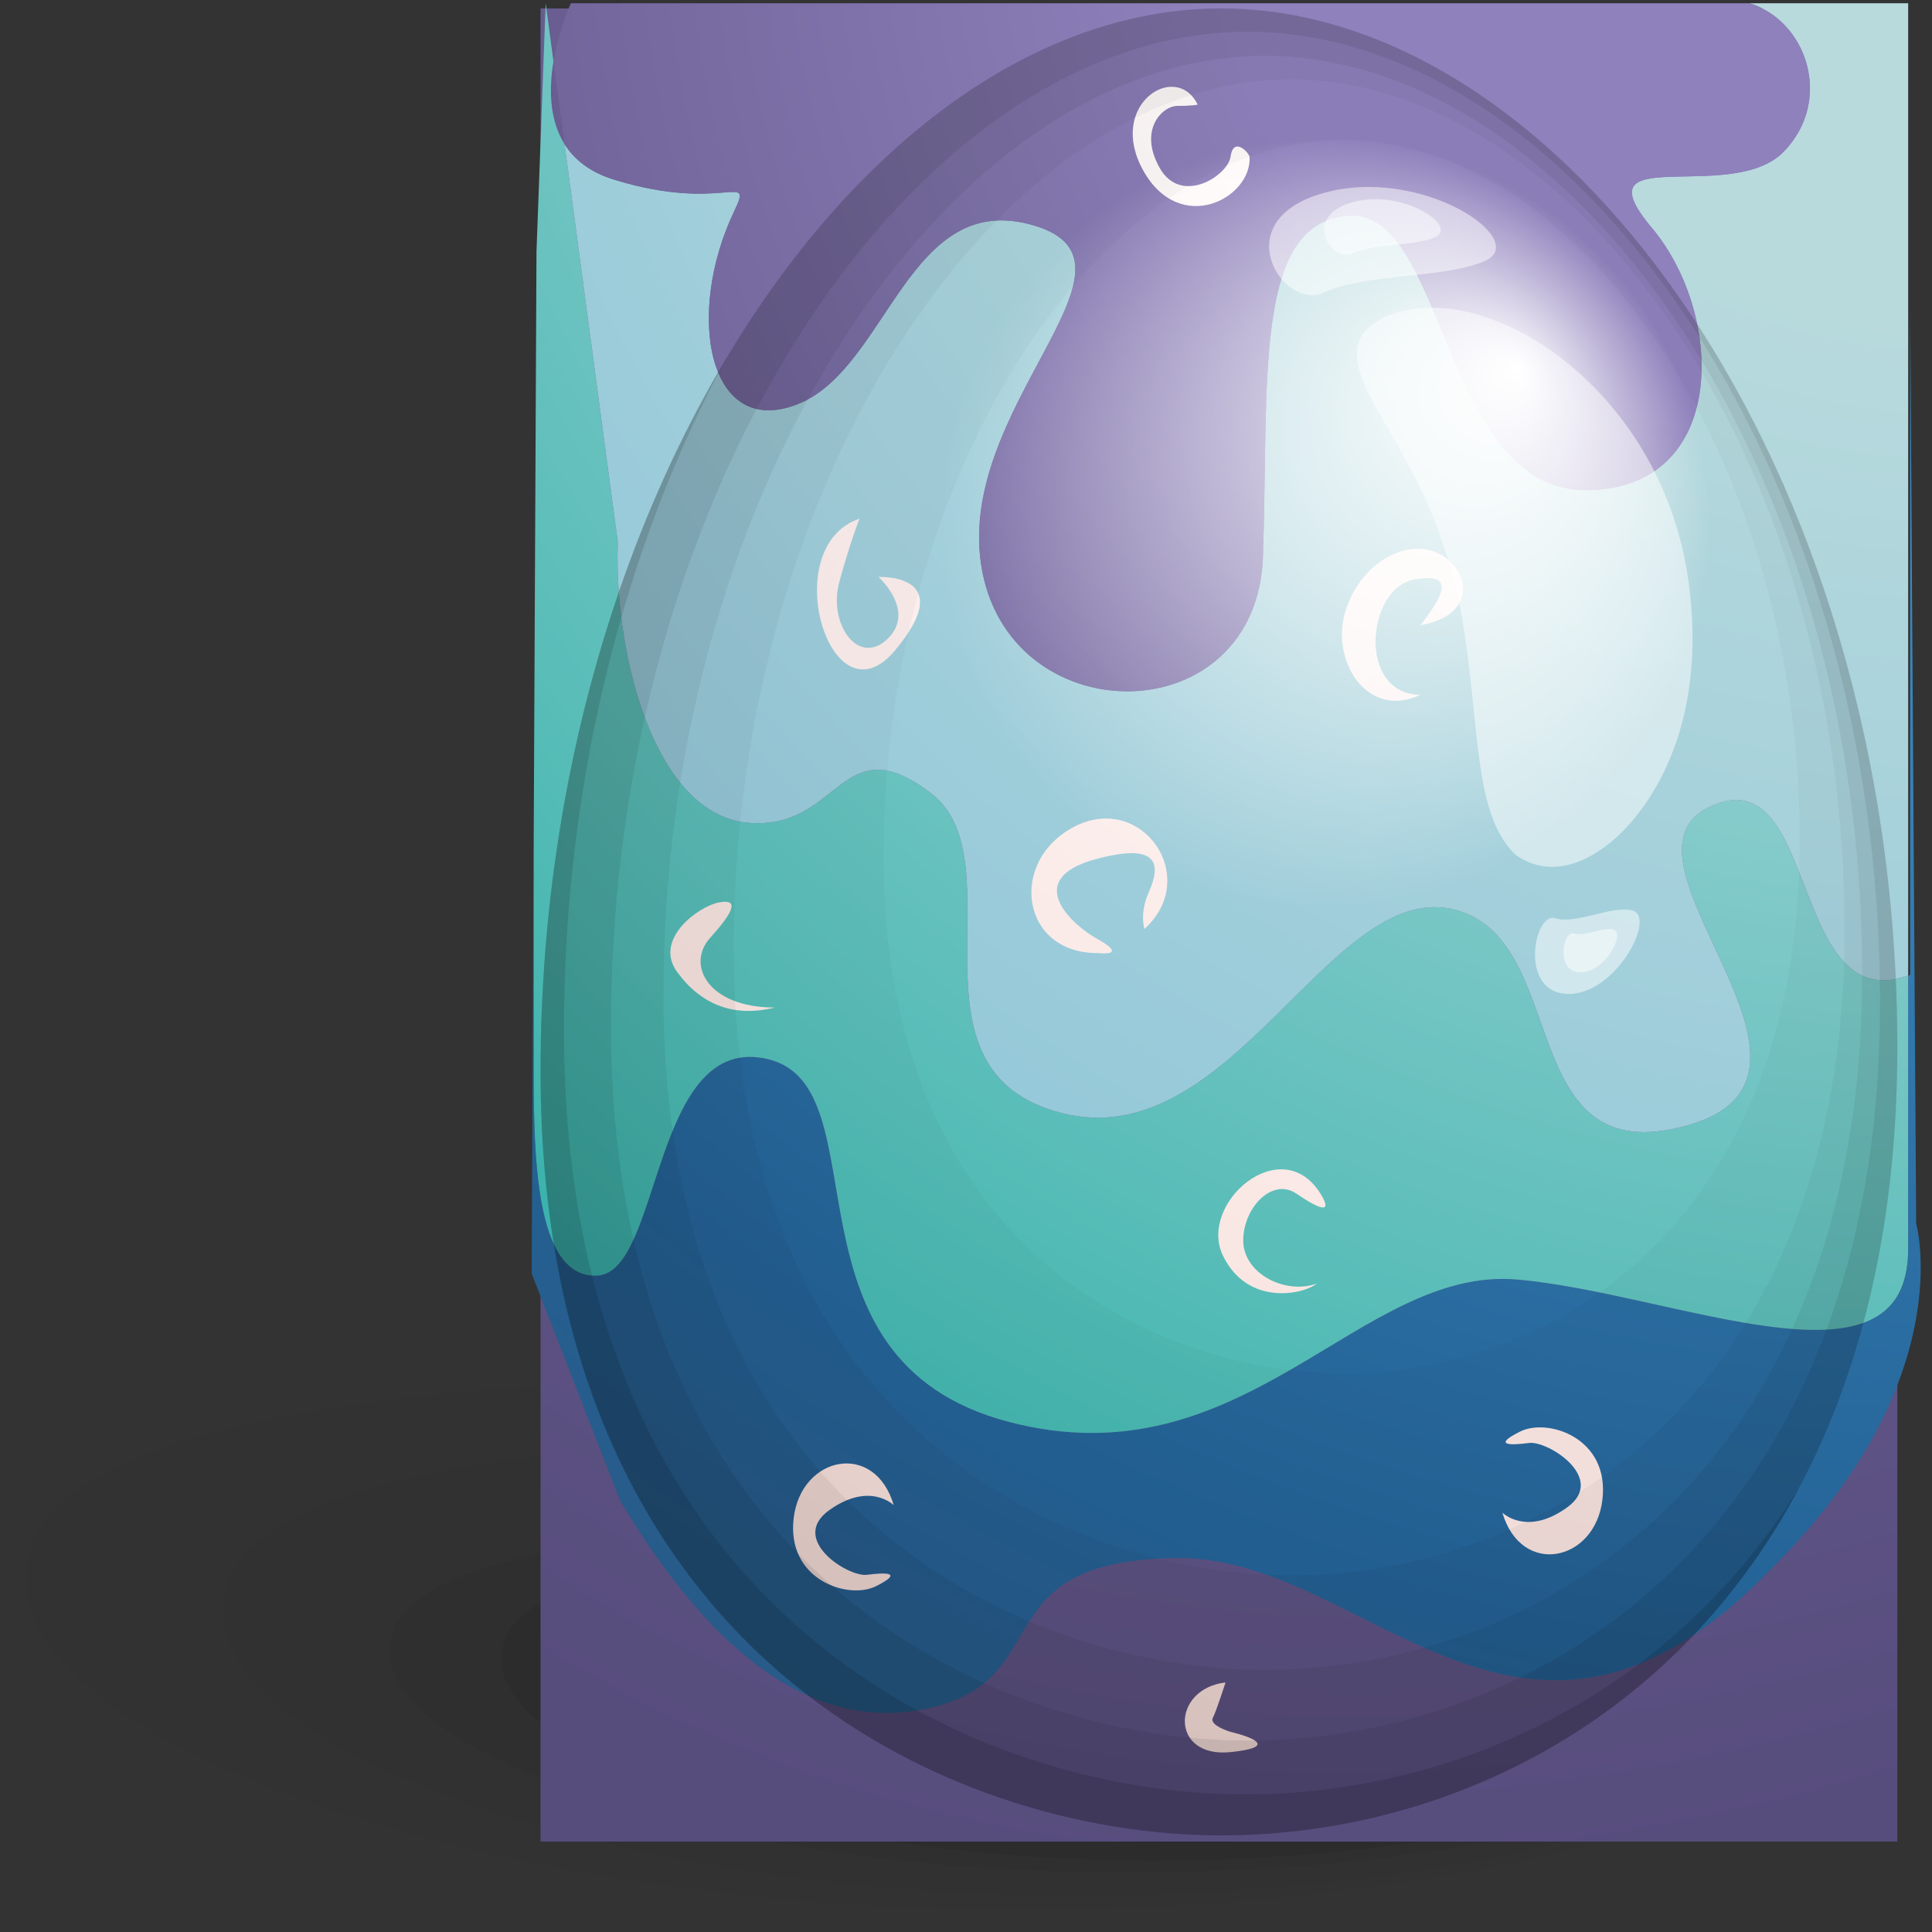<?xml version="1.0" ?><!DOCTYPE svg  PUBLIC '-//W3C//DTD SVG 1.1//EN'  'http://www.w3.org/Graphics/SVG/1.1/DTD/svg11.dtd'><svg enable-background="new 0 0 220 220" height="220px" id="Layer_1" version="1.1" viewBox="0 0 220 220" width="220px" xml:space="preserve" xmlns="http://www.w3.org/2000/svg" xmlns:xlink="http://www.w3.org/1999/xlink"><rect x="0" y="0" width="220" height="220" fill="#333333" stroke="none"/><path d="M96.449,216.833C41.57,213.218-3.744,194.389,3.67,175.719  c7.416-18.668,73.537-20.312,116.068-17.51c49.047,3.232,102.758,14.217,95.594,32.252  C207.916,209.129,149.957,220.359,96.449,216.833z" fill="#010101" opacity="0.02"/><path d="M105.969,215.297c-47.25-3.112-86.268-19.324-79.883-35.398s63.314-17.49,99.936-15.078  c42.23,2.783,88.477,12.242,82.307,27.77C201.943,208.664,152.041,218.333,105.969,215.297z" fill="#010101" opacity="0.03"/><path d="M112.57,212.704c-39.914-2.63-72.951-15.147-67.65-27.301  c5.299-12.154,53.359-12.903,84.293-10.866c35.672,2.352,74.771,9.787,69.652,21.528C193.566,208.22,151.484,215.268,112.57,212.704  z" fill="#010101" opacity="0.04"/><path d="M117.652,211.424c-35.467-2.336-64.803-13.76-60.068-24.922  c4.732-11.163,47.443-11.943,74.932-10.132c31.697,2.089,66.432,8.837,61.857,19.62C189.641,207.154,152.23,213.703,117.652,211.424  z" fill="#010101" opacity="0.06"/><path d="M120.488,209.365c-31.332-2.064-57.314-11.131-53.215-19.755  c4.098-8.622,41.807-8.923,66.088-7.322c28.004,1.845,58.721,7.325,54.76,15.654C184.021,206.565,151.037,211.377,120.488,209.365z" fill="#010101" opacity="0.08"/><path d="M126.486,208.524c-28.559-1.882-52.242-10.146-48.506-18.007  c3.734-7.859,38.105-8.133,60.24-6.674c25.523,1.682,53.523,6.676,49.912,14.27C184.396,205.973,154.33,210.358,126.486,208.524z" fill="#010101" opacity="0.09"/><path d="M127.758,209.077c-24.664-1.626-45.061-9.655-41.762-17.526  c3.297-7.867,33.004-8.443,52.119-7.182c22.045,1.451,46.199,6.186,43.012,13.786C177.83,206.024,151.809,210.662,127.758,209.077z" fill="#010101" opacity="0.1"/><g><defs><path d="M139.051,0.961c-40,0-77.5,54.789-77.5,121.039s46.5,87,77.5,87c35.75,0,77-25.75,77-89.75    C216.051,53,178.051,0.961,139.051,0.961z" id="SVGID_1_"/></defs><radialGradient cx="225.243" cy="-42.702" gradientTransform="matrix(-0.54 0.828 -0.594 -0.375 321.497 -267.804)" gradientUnits="userSpaceOnUse" id="SVGID_3_" r="308.307"><stop offset="0.25" style="stop-color:#8F81BC"/><stop offset="0.75" style="stop-color:#605587"/><stop offset="1" style="stop-color:#574D7D"/></radialGradient><rect fill="url(#SVGID_3_)" height="208.74" width="154.5" x="61.551" y="0.961"/><radialGradient cx="225.242" cy="-40.265" gradientUnits="userSpaceOnUse" id="SVGID_4_" r="308.307"><stop offset="0.25" style="stop-color:#4091C9"/><stop offset="0.75" style="stop-color:#236194"/><stop offset="1" style="stop-color:#2D547D"/></radialGradient><path d="M218.197,139.317l-0.684-104.062c0,27.143,0,62.371,0,75.771   c-0.08,0.03-0.152,0.044-0.23,0.071c0,14.923,0,26.68,0,31.186c0,17.341-26.465,5.021-44.49,3.423   c-18.025-1.597-31.027,23.272-57.951,16.198c-26.922-7.072-14.145-38.102-27.379-41.296s-12.092,24.185-19.395,24.642   c-7.301,0.456-7.299-14.374-7.299-24.186c0-3.135,0-12.816,0-24.537l-0.23,48.492l10.041,25.783   c10.268,17.341,22.357,27.151,36.049,23.501c13.689-3.651,5.475-16.656,27.379-16.883c21.902-0.229,39.473,30.799,67.99,0.911   C223.217,157.113,218.197,139.317,218.197,139.317z" fill="url(#SVGID_4_)"/><radialGradient cx="225.243" cy="-40.265" gradientUnits="userSpaceOnUse" id="SVGID_5_" r="308.307"><stop offset="0.25" style="stop-color:#AED8DC"/><stop offset="0.75" style="stop-color:#44B6AF"/><stop offset="1" style="stop-color:#0097A0"/></radialGradient><path d="M68.068,145.25c7.303-0.457,6.16-27.836,19.395-24.642   s0.457,34.224,27.379,41.296c26.924,7.074,39.926-17.795,57.951-16.198c18.025,1.598,44.49,13.918,44.49-3.423   c0-4.506,0-16.263,0-31.186c-13.639,4.814-10.109-25.136-22.586-19.237c-12.549,5.933,17.568,30.573-2.51,36.277   s-13.004-21.675-26.924-24.641c-13.918-2.966-25.096,28.063-44.262,23.272c-19.166-4.792-4.791-28.748-15.059-36.506   s-10.268,4.335-20.762,3.423c-10.496-0.914-15.287-18.71-14.83-31.942l-6.068-45.339c-1.75-2.788-1.77-6.333-1.258-9.403   l-0.887-6.633L61.09,28.66l-0.32,67.867c0,11.721,0,21.402,0,24.537C60.77,130.876,60.768,145.706,68.068,145.25z" fill="url(#SVGID_5_)"/><radialGradient cx="225.242" cy="-40.266" gradientUnits="userSpaceOnUse" id="SVGID_6_" r="308.308"><stop offset="0.25" style="stop-color:#B8DADD"/><stop offset="0.75" style="stop-color:#8CC4D8"/><stop offset="1" style="stop-color:#53B9C8"/></radialGradient><path d="M203.139,17.253c-5.932,6.161-23.5-1.368-15.059,8.668   c8.443,10.041,8.67,29.89-7.527,29.89c-16.201,0-15.973-31.941-26.924-31.258c-10.953,0.686-9.125,18.711-9.811,38.787   c-0.684,20.078-28.293,20.309-31.943,1.827s20.309-35.139,5.934-39.473c-14.373-4.334-16.656,16.2-26.924,20.308   c-10.266,4.106-12.873-10.205-7.301-21.904c2.283-4.791-1.141,0.229-13.689-3.652c-2.742-0.848-4.516-2.295-5.611-4.04   l6.068,45.339c-0.457,13.232,4.334,31.028,14.83,31.942c10.494,0.912,10.494-11.181,20.762-3.423s-4.107,31.714,15.059,36.506   c19.166,4.791,30.344-26.238,44.262-23.272c13.92,2.966,6.846,30.345,26.924,24.641s-10.039-30.345,2.51-36.277   c12.477-5.898,8.947,24.052,22.586,19.237c0-42.498,0-110.729,0-110.729h-18.102C205.693,2.304,208.828,11.344,203.139,17.253z" fill="url(#SVGID_6_)"/><radialGradient cx="199.743" cy="-13.266" gradientUnits="userSpaceOnUse" id="SVGID_7_" r="245.739"><stop offset="0.25" style="stop-color:#8F81BC"/><stop offset="0.75" style="stop-color:#605587"/><stop offset="1" style="stop-color:#574D7D"/></radialGradient><path d="M64.283,16.405c1.096,1.745,2.869,3.192,5.611,4.04   c12.549,3.881,15.973-1.139,13.689,3.652c-5.572,11.699-2.965,26.011,7.301,21.904c10.268-4.107,12.551-24.642,26.924-20.308   c14.375,4.334-9.584,20.991-5.934,39.473s31.26,18.251,31.943-1.827c0.686-20.076-1.143-38.102,9.811-38.787   c10.951-0.684,10.723,31.258,26.924,31.258c16.197,0,15.971-19.849,7.527-29.89c-8.441-10.036,9.127-2.507,15.059-8.668   c5.689-5.909,2.555-14.949-3.957-16.884H65.002c-0.338,0.768-1.443,3.439-1.977,6.633L64.283,16.405z" fill="url(#SVGID_7_)"/><g><radialGradient cx="225.235" cy="-40.262" gradientUnits="userSpaceOnUse" id="SVGID_8_" r="308.286"><stop offset="0.25" style="stop-color:#FFFFFF"/><stop offset="0.75" style="stop-color:#F8E1DD"/><stop offset="1" style="stop-color:#EACECA"/></radialGradient><path d="M136.381,11.915c-2.453-5.048-10.383-0.001-6.201,7.497c4.182,7.499,12.4,3.173,12.111-1.585    c-0.287-0.722-1.873-2.163-2.162,0s-5.623,5.623-8.074,1.296c-2.453-4.325,0.287-7.064,2.018-7.064S136.381,11.915,136.381,11.915    z" fill="url(#SVGID_8_)"/><radialGradient cx="225.238" cy="-40.265" gradientUnits="userSpaceOnUse" id="SVGID_9_" r="308.3"><stop offset="0.25" style="stop-color:#FFFFFF"/><stop offset="0.75" style="stop-color:#F8E1DD"/><stop offset="1" style="stop-color:#EACECA"/></radialGradient><path d="M97.879,59.066c-9.516,3.173-3.316,23.792,4.037,14.997c7.354-8.796-1.875-8.364-1.875-8.364    s4.326,3.894,1.01,7.066c-3.316,3.172-6.775-1.731-5.479-6.489S97.879,59.066,97.879,59.066z" fill="url(#SVGID_9_)"/><radialGradient cx="225.247" cy="-40.268" gradientUnits="userSpaceOnUse" id="SVGID_10_" r="308.317"><stop offset="0.25" style="stop-color:#FFFFFF"/><stop offset="0.75" style="stop-color:#F8E1DD"/><stop offset="1" style="stop-color:#EACECA"/></radialGradient><path d="M161.758,71.181c1.73-2.309,4.756-6.201-0.723-5.192c-5.479,1.01-6.488,13.122,0.723,13.122    c-6.057,2.884-10.381-3.894-8.508-9.662c1.875-5.768,7.498-8.363,10.959-6.2C167.67,65.412,167.814,70.171,161.758,71.181z" fill="url(#SVGID_10_)"/><radialGradient cx="225.243" cy="-40.261" gradientUnits="userSpaceOnUse" id="SVGID_11_" r="308.301"><stop offset="0.25" style="stop-color:#FFFFFF"/><stop offset="0.75" style="stop-color:#F8E1DD"/><stop offset="1" style="stop-color:#EACECA"/></radialGradient><path d="M130.322,105.787c6.49-5.912-0.287-15.572-7.93-11.681c-7.643,3.894-6.201,14.564,2.738,14.42    c1.154,0.145,2.74,0-0.145-1.586c-2.883-1.587-8.65-6.778-0.287-9.085c8.363-2.306,7.066,1.587,6.057,3.894    C129.746,104.058,130.322,105.787,130.322,105.787z" fill="url(#SVGID_11_)"/><radialGradient cx="225.243" cy="-40.265" gradientUnits="userSpaceOnUse" id="SVGID_12_" r="308.308"><stop offset="0.25" style="stop-color:#FFFFFF"/><stop offset="0.75" style="stop-color:#F8E1DD"/><stop offset="1" style="stop-color:#EACECA"/></radialGradient><path d="M88.217,114.729c-7.643,0-10.094-4.903-7.354-7.932c2.738-3.028,3.316-4.47,1.01-4.038    c-2.309,0.433-7.498,4.182-4.76,7.931C79.854,114.439,83.604,115.88,88.217,114.729z" fill="url(#SVGID_12_)"/><radialGradient cx="225.242" cy="-40.264" gradientUnits="userSpaceOnUse" id="SVGID_13_" r="308.304"><stop offset="0.25" style="stop-color:#FFFFFF"/><stop offset="0.75" style="stop-color:#F8E1DD"/><stop offset="1" style="stop-color:#EACECA"/></radialGradient><path d="M150.365,135.924c-4.479-7.165-13.986,1.154-11.104,7.065c2.885,5.911,9.373,4.326,10.672,3.174    c-3.605,1.297-8.363-1.155-8.363-4.903c0-3.749,3.316-7.211,6.057-5.336C150.365,137.799,151.807,138.229,150.365,135.924z" fill="url(#SVGID_13_)"/><radialGradient cx="225.227" cy="-40.266" gradientUnits="userSpaceOnUse" id="SVGID_14_" r="308.299"><stop offset="0.25" style="stop-color:#FFFFFF"/><stop offset="0.75" style="stop-color:#F8E1DD"/><stop offset="1" style="stop-color:#EACECA"/></radialGradient><path d="M101.771,171.397c-2.164-7.355-10.527-5.626-11.391,1.441c-0.865,7.066,6.199,9.371,9.371,7.786    c3.174-1.586,1.154-1.586-1.008-1.298c-2.164,0.289-8.941-4.036-4.326-7.354C99.033,168.657,101.771,171.397,101.771,171.397z" fill="url(#SVGID_14_)"/><radialGradient cx="225.239" cy="-40.264" gradientUnits="userSpaceOnUse" id="SVGID_15_" r="308.304"><stop offset="0.25" style="stop-color:#FFFFFF"/><stop offset="0.75" style="stop-color:#F8E1DD"/><stop offset="1" style="stop-color:#EACECA"/></radialGradient><path d="M171.076,172.246c2.164,7.352,10.525,5.622,11.391-1.443s-6.201-9.373-9.371-7.787    c-3.174,1.585-1.154,1.585,1.008,1.298s8.941,4.039,4.326,7.354S171.076,172.246,171.076,172.246z" fill="url(#SVGID_15_)"/><radialGradient cx="225.242" cy="-40.266" gradientUnits="userSpaceOnUse" id="SVGID_16_" r="308.308"><stop offset="0.25" style="stop-color:#FFFFFF"/><stop offset="0.75" style="stop-color:#F8E1DD"/><stop offset="1" style="stop-color:#EACECA"/></radialGradient><path d="M139.551,191.584c-6.199,0.723-6.346,8.652,0.576,7.932s0-2.306,0-2.306s-2.451-0.723-2.02-1.588    C138.541,194.758,139.551,191.584,139.551,191.584z" fill="url(#SVGID_16_)"/></g></g><g><g opacity="0.5"><path d="M154.631,39.324c0.506-3.082,7.15-6.323,16.021-2.65C179.238,40,190.051,50.24,192.26,66.135    c2.225,15.854-3.838,25.463-8.613,29.584c-5.148,4.305-9.012,3.119-11.076,1.613c-4.869-4.638-3.994-14.714-6.084-26.989    c-1.207-6.69-3.488-12.762-6.438-17.987C157.287,47.127,153.859,42.744,154.631,39.324z" fill="#FFFFFF"/></g><path d="M139.051,0.961c-40,0-77.5,54.789-77.5,121.039s46.5,87,77.5,87c35.75,0,77-25.75,77-89.75   C216.051,53,178.051,0.961,139.051,0.961z M152.943,156.402c-20.932,0-52.33-14.012-52.33-58.746s25.322-81.73,52.33-81.73   c26.336,0,51.994,35.139,51.994,79.873C204.938,139.015,177.084,156.402,152.943,156.402z" fill="#010101" opacity="0.03"/><path d="M139.051,0.961c-40,0-77.5,54.789-77.5,121.039s46.5,87,77.5,87c35.75,0,77-25.75,77-89.75   C216.051,53,178.051,0.961,139.051,0.961z M147.006,179.377c-25.381,0-63.455-16.99-63.455-71.232   c0-54.244,30.705-99.104,63.455-99.104c31.932,0,63.045,42.607,63.045,96.852C210.051,158.293,176.277,179.377,147.006,179.377z" fill="#010101" opacity="0.04"/><path d="M139.051,0.961c-40,0-77.5,54.789-77.5,121.039s46.5,87,77.5,87c35.75,0,77-25.75,77-89.75   C216.051,53,178.051,0.961,139.051,0.961z M144.021,190.148c-27.389,0-68.471-18.332-68.471-76.863S108.682,6.348,144.021,6.348   c34.457,0,68.029,45.977,68.029,104.508C212.051,167.398,175.607,190.148,144.021,190.148z" fill="#010101" opacity="0.06"/><path d="M139.051,0.961c-40,0-77.5,54.789-77.5,121.039s46.5,87,77.5,87c35.75,0,77-25.75,77-89.75   C216.051,53,178.051,0.961,139.051,0.961z M142.061,198.197c-28.992,0-72.486-19.408-72.486-81.373   c0-61.964,35.074-113.209,72.486-113.209c36.479,0,72.02,48.673,72.02,110.637C214.08,174.113,175.498,198.197,142.061,198.197z" fill="#010101" opacity="0.08"/><path d="M141.719,204.334c-31,0-77.5-20.75-77.5-87c0-28.949,7.16-55.709,18.561-76.666   C69.84,62.246,61.551,90.855,61.551,122c0,66.25,46.5,87,77.5,87c24.312,0,51.162-11.914,65.857-39.66   C189.783,193.766,164.621,204.334,141.719,204.334z" fill="#010101" opacity="0.12"/><path d="M169.109,29.706c-4.52,2.031-13.74,1.411-18.342,3.606s-11.34-8.135-0.109-11.318   C161.887,18.811,174.359,27.348,169.109,29.706z" fill="#FFFFFF" opacity="0.5"/><path d="M185.924,103.688c-2.318-0.654-6.459,1.632-8.836,0.869   c-2.377-0.762-4.186,8.414,1.346,8.623S188.615,104.447,185.924,103.688z" fill="#FFFFFF" opacity="0.5"/><path d="M163.434,27.004c-2.322,1.045-7.061,0.726-9.426,1.854c-2.365,1.129-5.828-4.18-0.057-5.816   C159.723,21.405,166.131,25.793,163.434,27.004z" fill="#FFFFFF" opacity="0.5"/><path d="M183.748,105.852c-1.189-0.336-3.316,0.838-4.535,0.446   c-1.221-0.392-2.148,4.319,0.691,4.427C182.742,110.831,185.129,106.241,183.748,105.852z" fill="#FFFFFF" opacity="0.5"/><radialGradient cx="150.796" cy="59.651" fx="173.004" fy="41.891" gradientUnits="userSpaceOnUse" id="SVGID_17_" r="43.917"><stop offset="0" style="stop-color:#FFFFFF"/><stop offset="0.1" style="stop-color:#FFFFFF;stop-opacity:0.9"/><stop offset="1" style="stop-color:#FFFFFF;stop-opacity:0"/></radialGradient><circle cx="150.796" cy="59.651" fill="url(#SVGID_17_)" r="43.917"/></g></svg>